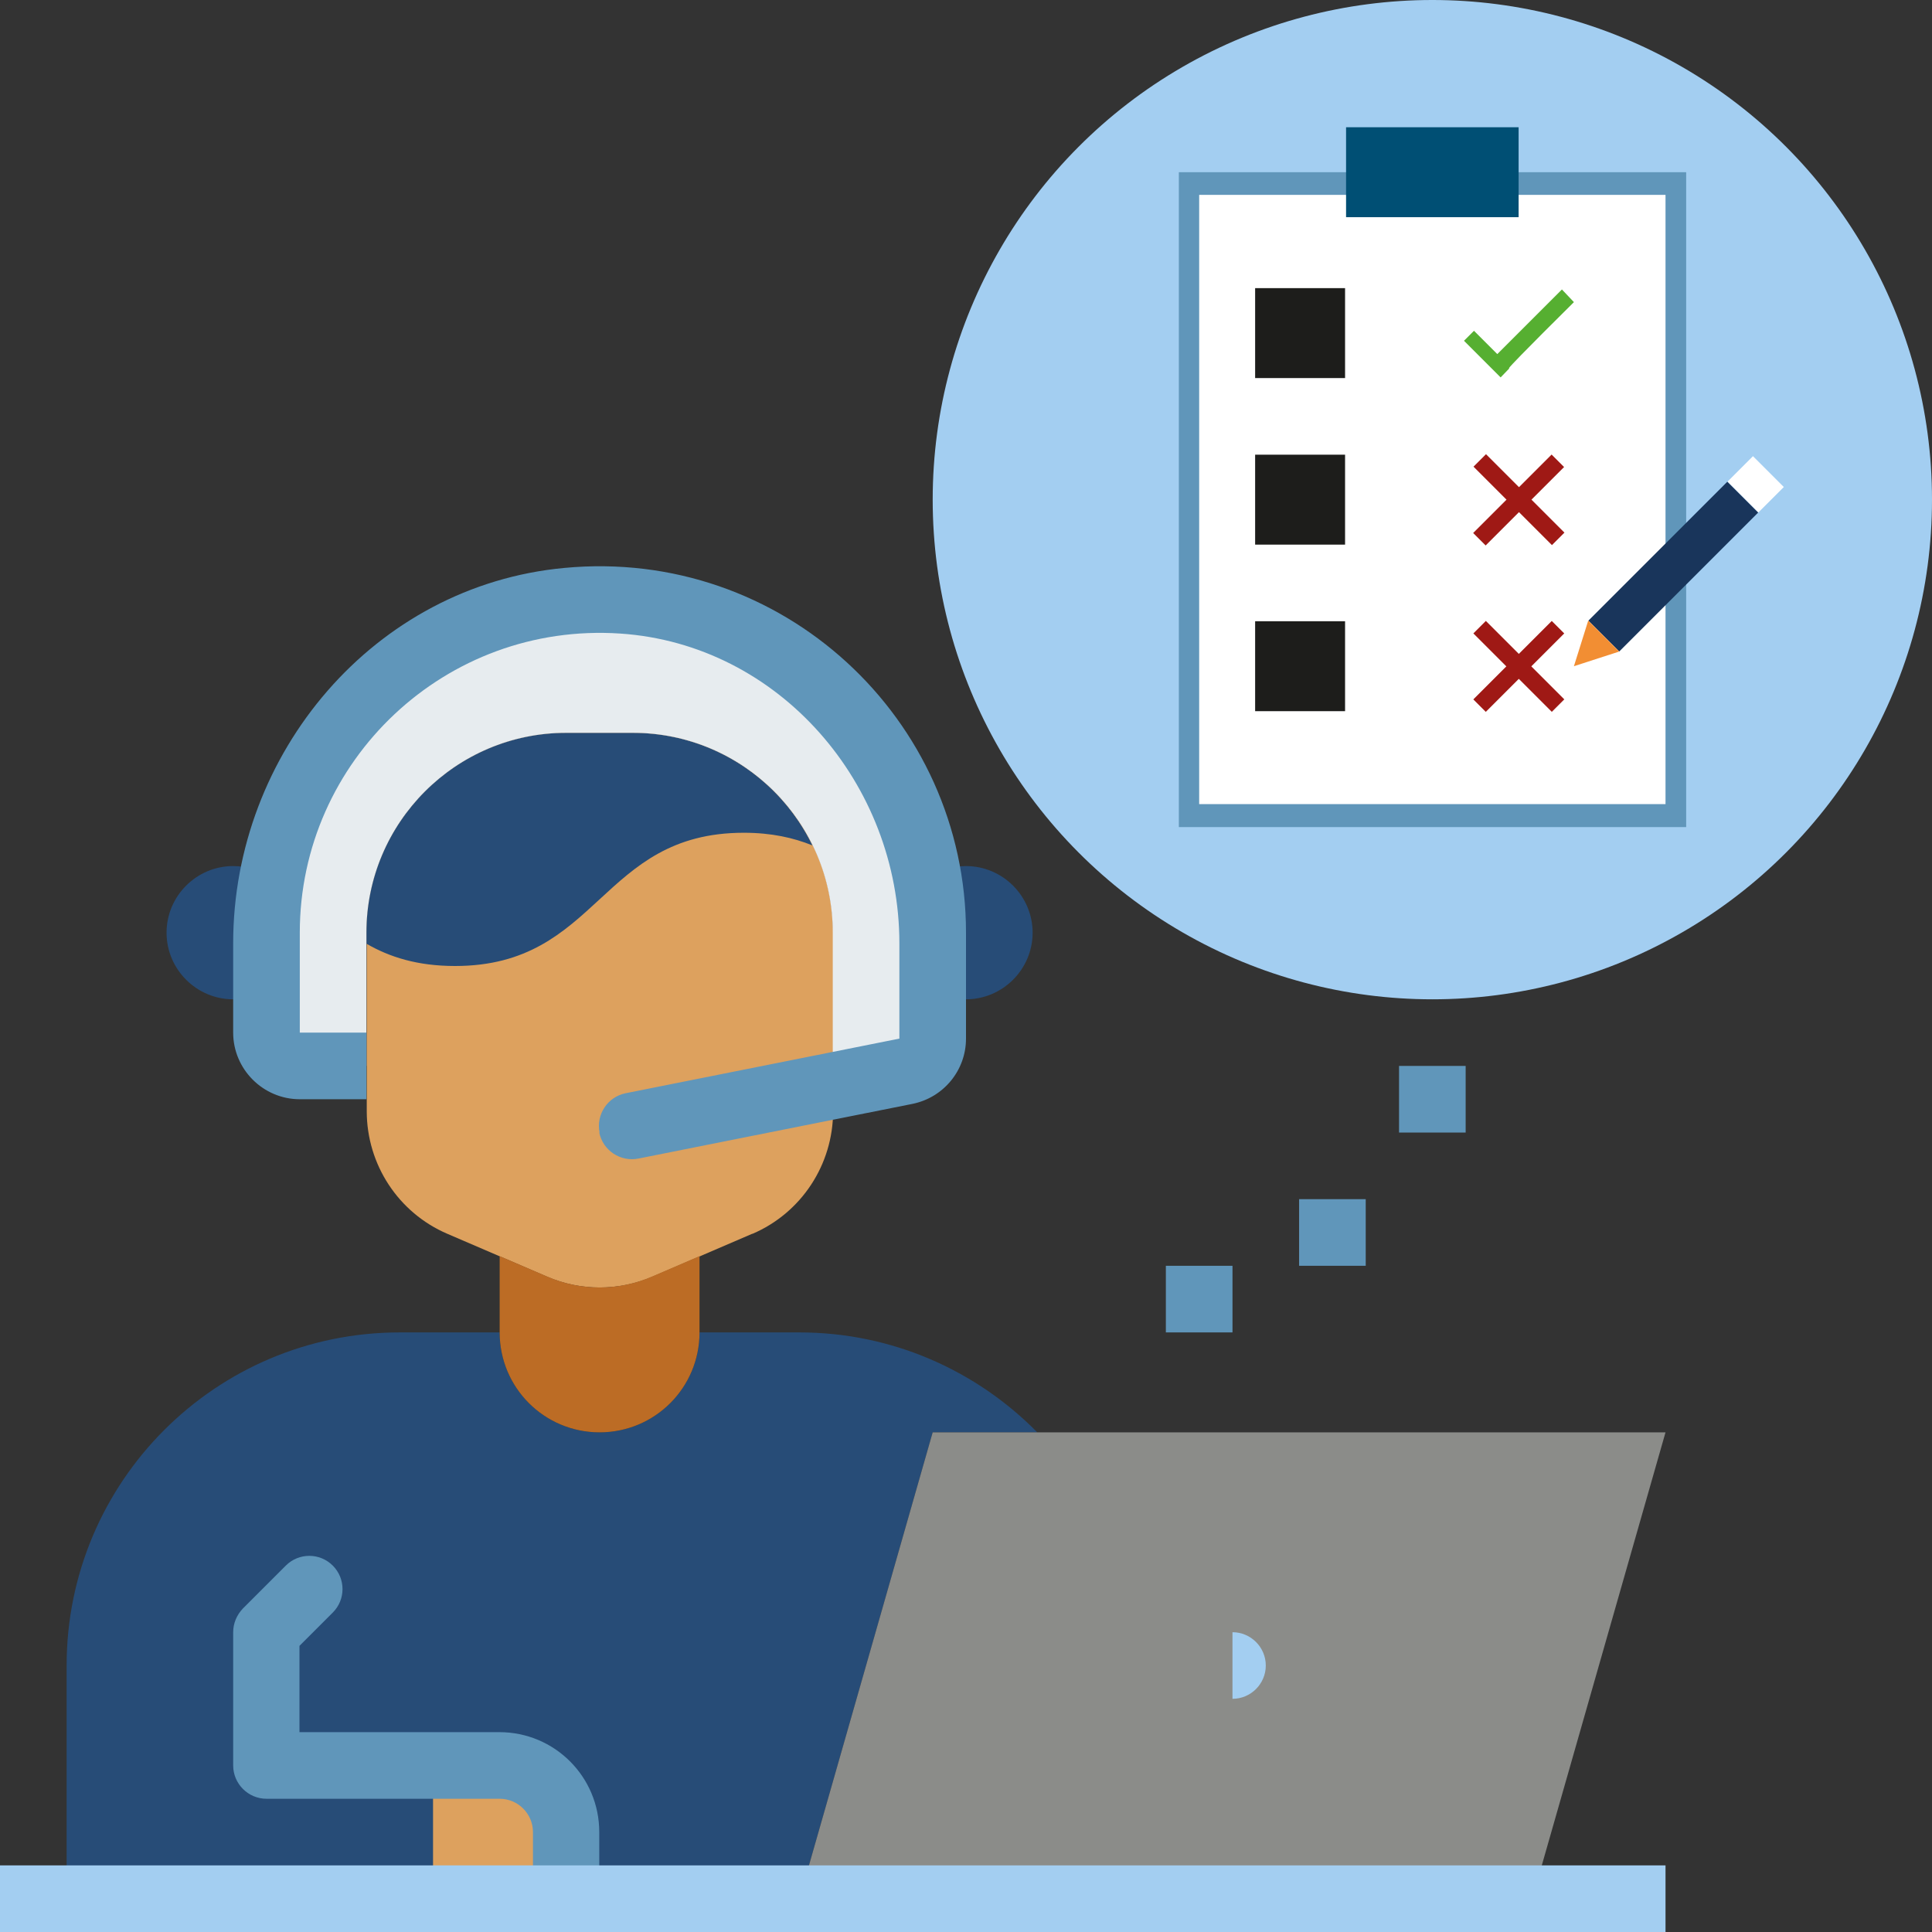 <?xml version="1.0" encoding="UTF-8"?>
<svg id="Layer_1" data-name="Layer 1" xmlns="http://www.w3.org/2000/svg" viewBox="0 0 58 58">
  <rect x="0" y="0" width="58" height="58" fill="#333333" stroke="none"/>
  <defs>
    <style>
      .cls-1 {
        fill: #fff;
      }

      .cls-2 {
        fill: #dda15e;
      }

      .cls-3 {
        fill: #274c77;
      }

      .cls-4 {
        fill: #9f1915;
      }

      .cls-5 {
        fill: #bc6c25;
      }

      .cls-6 {
        fill: #e7ecef;
      }

      .cls-7 {
        fill: #56af31;
      }

      .cls-8 {
        fill: #8b8c89;
      }

      .cls-9 {
        fill: #f28e33;
      }

      .cls-10 {
        fill: #a3cef1;
      }

      .cls-11 {
        fill: #19355b;
      }

      .cls-12 {
        fill: #004f74;
      }

      .cls-13 {
        fill: #1d1d1b;
      }

      .cls-14 {
        fill: #6096ba;
      }
    </style>
  </defs>
  <path class="cls-2" d="m22.58,37.04l-3,1.29c-1.01.43-2.15.43-3.15,0l-3-1.29c-1.47-.63-2.42-2.08-2.42-3.68v-5.36c0-3.31,2.69-6,6-6h2c3.31,0,6,2.69,6,6v5.36c0,1.6-.95,3.05-2.42,3.68h-.01Z"/>
  <path class="cls-3" d="m31.14,43c-1.82-1.85-4.35-3-7.14-3h-3c0,1.66-1.34,3-3,3s-3-1.34-3-3h-3c-5.52,0-10,4.48-10,10v7h22l4-14h3.14Z"/>
  <path class="cls-2" d="m13,53h2c1.1,0,2,.9,2,2v2h-4v-4h0Z"/>
  <path class="cls-3" d="m8,29.73c-.29.17-.64.27-1,.27-1.1,0-2-.9-2-2s.9-2,2-2c.42,0,.81.13,1.14.36"/>
  <path class="cls-3" d="m28,29.73c.29.17.64.27,1,.27,1.1,0,2-.9,2-2s-.9-2-2-2c-.42,0-.81.13-1.14.36"/>
  <path class="cls-5" d="m15,37.71l1.42.61c1.01.44,2.15.44,3.16,0l1.42-.61v2.29c0,1.66-1.34,3-3,3s-3-1.34-3-3v-2.29Z"/>
  <polyline class="cls-8" points="24 57 28 43 50 43 46 57"/>
  <path class="cls-3" d="m24.4,25.38h-.01c-.57-.23-1.23-.38-2.06-.38-4.33,0-4.33,4-8.67,4-1.13,0-1.97-.27-2.66-.67v-.33c0-3.31,2.69-6,6-6h2c2.37,0,4.42,1.38,5.39,3.38,0,0,.01,0,.01,0Z"/>
  <path class="cls-6" d="m25,32.6v-4.6c0-3.31-2.69-6-6-6h-2c-3.31,0-6,2.69-6,6v4h-2c-.55,0-1-.45-1-1v-3c0-5.52,4.48-10,10-10,2.76,0,5.26,1.12,7.07,2.93s2.93,4.31,2.93,7.07v3.18c0,.48-.34.89-.8.98l-2.2.44Z"/>
  <path class="cls-10" d="m37,49c.55,0,1,.45,1,1s-.45,1-1,1v-2Z"/>
  <path class="cls-14" d="m18,34h0c-.11-.54.24-1.07.78-1.18l8.22-1.64v-2.86c0-4.79-3.61-8.98-8.38-9.3-5.24-.35-9.62,3.81-9.62,8.98v3h2v2h-2c-1.1,0-2-.9-2-2v-2.68c0-5.72,4.24-10.74,9.94-11.27,6.54-.62,12.06,4.53,12.06,10.95v3.18c0,.95-.67,1.77-1.61,1.96l-8.22,1.64c-.54.11-1.07-.24-1.18-.78h.01Z"/>
  <path class="cls-14" d="m18,57h-2v-2c0-.55-.45-1-1-1h-7c-.55,0-1-.45-1-1v-4c0-.27.11-.52.29-.71l1.29-1.29c.39-.39,1.02-.39,1.41,0h0c.39.39.39,1.02,0,1.41l-1,1v2.59h6c1.66,0,3,1.34,3,3v2h.01Z"/>
  <rect class="cls-10" y="56" width="50" height="2"/>
  <circle class="cls-10" cx="43" cy="15" r="15"/>
  <rect class="cls-14" x="42" y="32" width="2" height="2"/>
  <rect class="cls-14" x="39" y="36" width="2" height="2"/>
  <rect class="cls-14" x="35" y="38" width="2" height="2"/>
  <rect class="cls-14" x="35.39" y="5.17" width="15.23" height="19.66"/>
  <rect class="cls-1" x="36" y="5.85" width="14" height="18.29"/>
  <rect class="cls-13" x="37.68" y="8.65" width="2.7" height="2.7"/>
  <rect class="cls-13" x="37.68" y="13.65" width="2.7" height="2.7"/>
  <rect class="cls-13" x="37.68" y="18.65" width="2.7" height="2.7"/>
  <rect class="cls-12" x="40.41" y="3.82" width="5.18" height="2.7"/>
  <path class="cls-7" d="m45.3,11.05c.13-.18,1.95-1.98,1.95-1.98l-.36-.38-1.94,1.94-.7-.7-.3.3,1.1,1.1.26-.27Z"/>
  <rect class="cls-4" x="45.33" y="13.34" width=".53" height="3.33" transform="translate(23.96 -27.84) rotate(45)"/>
  <rect class="cls-4" x="45.33" y="13.34" width=".53" height="3.33" transform="translate(2.75 36.63) rotate(-45)"/>
  <rect class="cls-4" x="45.33" y="18.34" width=".53" height="3.33" transform="translate(27.5 -26.38) rotate(45)"/>
  <rect class="cls-4" x="45.33" y="18.34" width=".53" height="3.33" transform="translate(-.79 38.1) rotate(-45)"/>
  <g>
    <rect class="cls-11" x="49.58" y="14.06" width="1.31" height="5.9" transform="translate(26.74 -30.54) rotate(45)"/>
    <rect class="cls-1" x="52.05" y="14" width="1.31" height="1.08" transform="translate(25.72 -33.01) rotate(45)"/>
    <polygon class="cls-9" points="47.68 18.63 47.25 20 48.61 19.56 47.68 18.63"/>
  </g>
</svg>